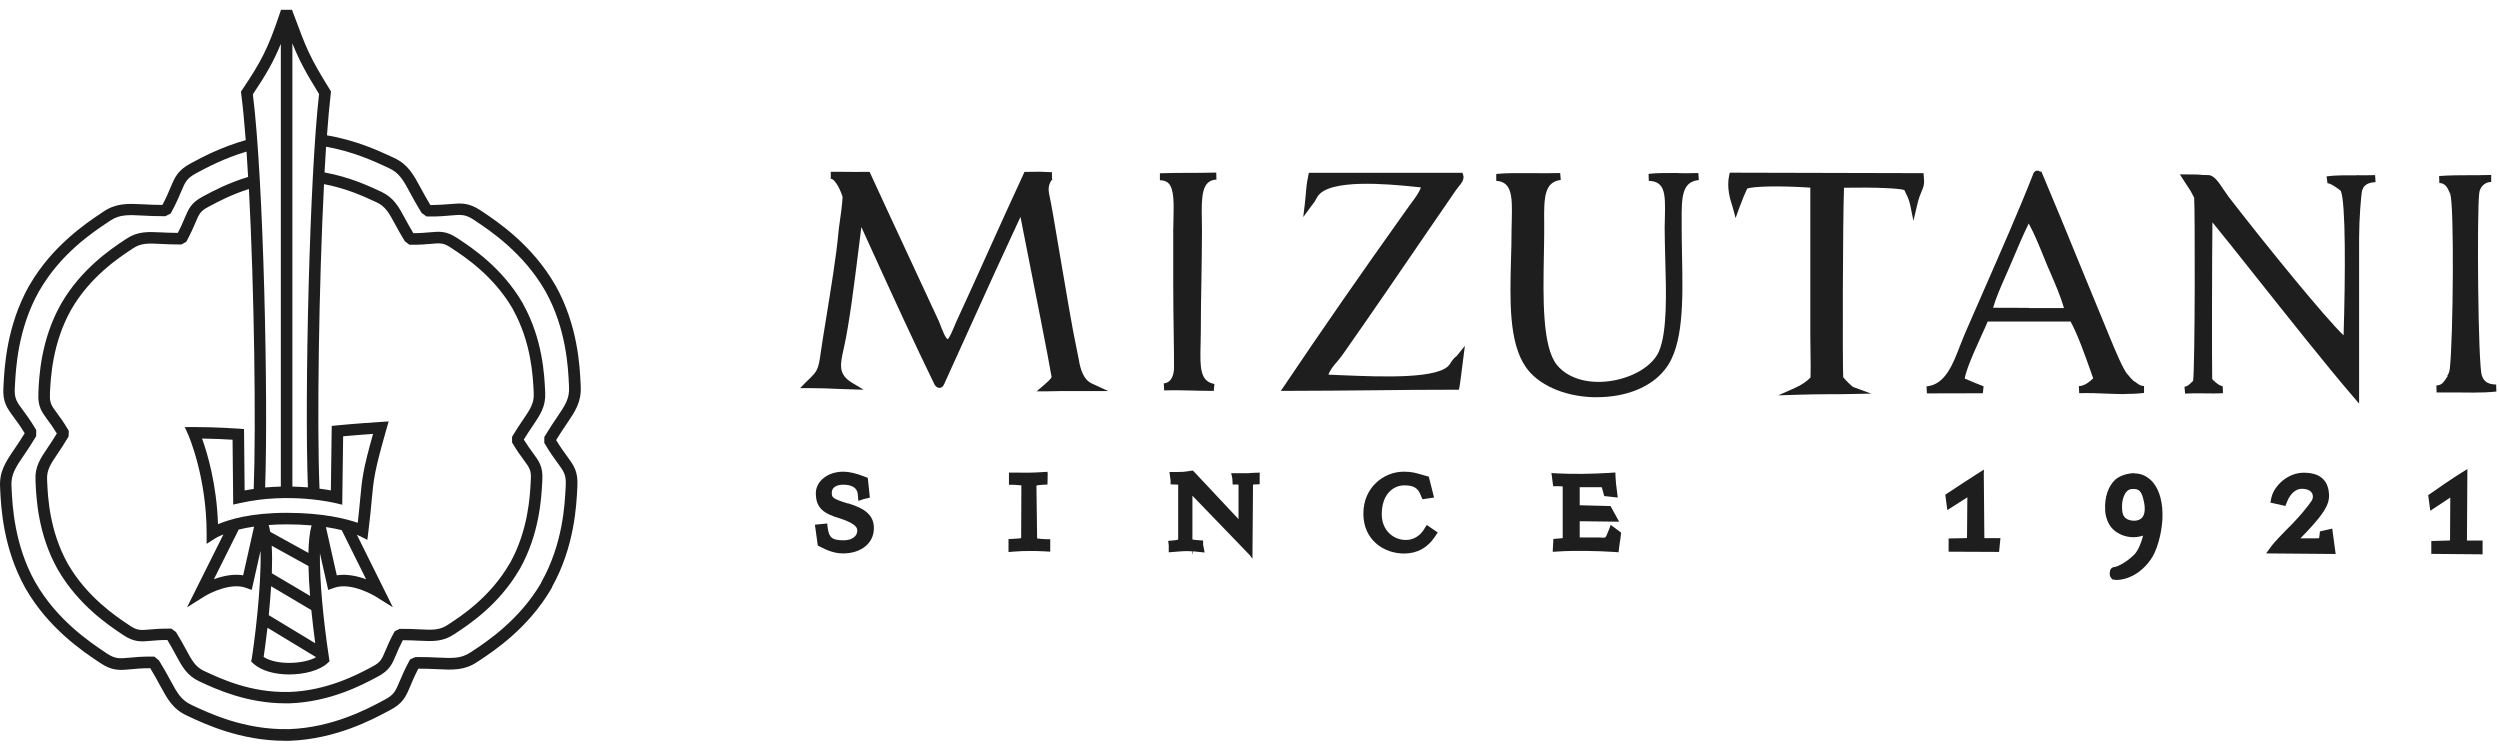 <svg width="171" height="51" viewBox="0 0 171 51" fill="none" xmlns="http://www.w3.org/2000/svg">
<path d="M37.754 40.158C39.296 37.399 39.432 34.56 39.488 33.347L39.494 33.227C39.54 32.234 39.253 31.843 38.778 31.193C38.577 30.918 38.326 30.578 38.04 30.099C38.29 29.689 38.525 29.343 38.733 29.035C39.338 28.143 39.774 27.499 39.722 26.451L39.715 26.283C39.66 25.083 39.53 22.272 38.007 19.542L37.958 19.462C36.387 16.738 34.012 15.153 33 14.477L32.88 14.397C32.05 13.847 31.543 13.892 30.768 13.96C30.427 13.989 30.007 14.021 29.444 14.028H29.438C29.174 13.591 28.966 13.21 28.784 12.87C28.273 11.925 27.905 11.243 26.955 10.8L26.757 10.709C25.901 10.312 24.352 9.594 22.365 9.257C22.446 8.141 22.534 7.168 22.625 6.395L22.641 6.259L22.57 6.142C21.167 3.875 20.975 3.367 20.068 0.925L19.973 0.67H19.222L19.131 0.938C18.324 3.345 17.859 4.212 16.561 6.149L16.479 6.272L16.499 6.417C16.613 7.281 16.713 8.358 16.808 9.584C15.123 10.062 13.844 10.745 13.141 11.123L13.04 11.178C12.159 11.651 11.97 12.097 11.661 12.834C11.531 13.148 11.368 13.53 11.108 14.018C10.623 14.018 10.207 13.995 9.832 13.976C8.749 13.921 7.968 13.882 7.086 14.468L6.924 14.578C5.922 15.247 3.576 16.813 2.031 19.484L1.975 19.575C0.449 22.298 0.303 25.135 0.241 26.348L0.231 26.512C0.179 27.505 0.466 27.893 0.944 28.54C1.149 28.815 1.396 29.155 1.689 29.634C1.442 30.044 1.208 30.387 0.999 30.695C0.391 31.59 -0.045 32.237 0.004 33.295L0.013 33.492C0.072 34.689 0.209 37.487 1.722 40.203L1.767 40.281C3.325 42.985 5.697 44.573 6.709 45.249L6.846 45.34C7.675 45.896 8.16 45.851 8.96 45.776C9.299 45.744 9.715 45.705 10.272 45.705H10.278C10.548 46.145 10.756 46.533 10.942 46.876C11.453 47.817 11.82 48.5 12.774 48.94L12.917 49.008C13.984 49.509 16.453 50.67 19.485 50.67C19.557 50.67 19.628 50.67 19.7 50.67H19.808C22.967 50.557 25.485 49.211 26.558 48.636L26.682 48.571C27.57 48.105 27.759 47.656 28.071 46.912C28.201 46.601 28.361 46.223 28.614 45.737C29.099 45.731 29.522 45.757 29.9 45.773C30.983 45.825 31.767 45.864 32.646 45.275L32.766 45.197C33.771 44.534 36.127 42.979 37.711 40.262L37.76 40.171L37.754 40.158ZM19.999 2.963C20.458 4.102 20.858 4.868 21.825 6.434C21.177 12.006 20.823 27.053 21.06 33.337C20.735 33.311 20.38 33.292 19.999 33.282V2.963ZM22.924 34.404L23.409 34.524L23.471 29.841C24.164 29.779 24.987 29.718 25.517 29.679C24.821 32.153 24.769 32.719 24.642 34.081C24.6 34.521 24.551 35.048 24.47 35.76C23.715 35.498 22.124 35.077 19.622 35.077C17.12 35.077 15.682 35.536 14.911 35.853C14.823 33.107 14.172 30.963 13.821 29.996C14.693 30.009 15.474 30.051 15.907 30.077L15.952 34.514L16.43 34.408C19.801 33.648 22.895 34.398 22.924 34.408V34.404ZM23.373 36.261L25.042 39.621C24.47 39.411 23.734 39.24 23.035 39.35L22.293 36.051C22.709 36.115 23.071 36.187 23.373 36.261ZM18.584 37.328L21.099 38.716C21.112 39.376 21.154 40.071 21.21 40.76L18.594 39.211C18.617 38.544 18.62 37.901 18.584 37.328ZM21.294 41.727C21.379 42.565 21.477 43.351 21.561 43.997L18.383 42.076C18.444 41.449 18.503 40.776 18.545 40.1L21.291 41.727H21.294ZM21.096 37.82L18.483 36.377C18.454 36.209 18.422 36.054 18.379 35.911C18.763 35.882 19.173 35.866 19.622 35.866C20.243 35.866 20.806 35.895 21.311 35.937C21.177 36.423 21.112 37.076 21.096 37.82ZM21.623 44.952C20.774 45.44 18.893 45.508 18.034 44.935C18.086 44.576 18.191 43.845 18.295 42.937L21.623 44.952ZM17.38 36.018L16.632 39.35C15.933 39.236 15.204 39.408 14.631 39.618L16.326 36.222C16.632 36.148 16.98 36.077 17.38 36.018ZM19.209 3.008V33.282C18.864 33.292 18.506 33.311 18.135 33.343C18.353 27.318 18.034 12.31 17.296 6.453C18.184 5.12 18.698 4.25 19.206 3.005L19.209 3.008ZM17.345 33.444C17.143 33.473 16.941 33.505 16.733 33.544L16.691 29.346L16.329 29.32C16.329 29.32 14.836 29.21 13.245 29.21H12.64L12.884 29.76C12.897 29.789 14.133 32.622 14.133 36.481V37.199L14.742 36.811C14.742 36.811 14.924 36.697 15.282 36.555L12.793 41.539L13.98 40.795C14.433 40.514 15.819 39.854 16.798 40.2L17.218 40.349L17.82 37.674C17.898 40.249 17.338 44.369 17.221 45.032L17.179 45.246L17.341 45.395C17.898 45.903 18.838 46.132 19.781 46.132C20.823 46.132 21.864 45.854 22.387 45.372L22.54 45.23L22.505 45C22.121 42.464 21.851 39.709 21.883 37.842L22.449 40.352L22.869 40.203C24.043 39.789 25.673 40.789 25.69 40.799L26.871 41.536L24.411 36.581C24.548 36.633 24.619 36.668 24.623 36.672L25.127 36.927L25.195 36.371C25.319 35.384 25.381 34.705 25.429 34.158C25.56 32.755 25.608 32.231 26.431 29.362L26.584 28.825L26.025 28.861C26.005 28.861 24.2 28.98 23.041 29.097L22.69 29.132L22.631 33.544C22.427 33.505 22.163 33.463 21.854 33.424C21.672 28.87 21.815 19.465 22.163 12.595C23.721 12.889 24.938 13.459 25.621 13.776L25.755 13.837C26.37 14.125 26.601 14.555 27.024 15.335C27.196 15.655 27.395 16.02 27.655 16.441L27.694 16.502L28.003 16.741H28.136C28.719 16.748 29.135 16.709 29.47 16.68C30.118 16.622 30.336 16.602 30.846 16.945L30.924 16.997C31.77 17.553 33.752 18.86 35.06 21.108L35.099 21.189C36.345 23.43 36.452 25.769 36.501 26.765L36.507 26.91C36.54 27.583 36.267 27.987 35.766 28.725C35.561 29.026 35.33 29.368 35.079 29.789L35.024 29.883V30.261L35.079 30.355C35.375 30.85 35.623 31.189 35.824 31.461C36.211 31.985 36.342 32.163 36.309 32.771L36.302 32.907C36.254 33.913 36.133 36.27 34.887 38.509L34.835 38.586C33.527 40.841 31.556 42.131 30.713 42.681L30.632 42.736C30.069 43.114 29.578 43.092 28.686 43.047C28.325 43.027 27.915 43.008 27.424 43.014H27.333L26.994 43.182L26.936 43.292C26.656 43.807 26.493 44.195 26.363 44.505C26.116 45.097 26.031 45.294 25.494 45.582L25.381 45.644C24.483 46.122 22.381 47.242 19.801 47.329H19.723C17.166 47.387 15.116 46.43 14.127 45.97L13.971 45.899C13.362 45.615 13.135 45.188 12.715 44.411C12.539 44.088 12.341 43.719 12.077 43.296L12.038 43.231L11.723 42.998H11.596C11.013 42.992 10.597 43.027 10.259 43.056C9.608 43.114 9.39 43.134 8.879 42.791L8.782 42.726C7.939 42.164 5.967 40.847 4.666 38.609L4.624 38.535C3.381 36.306 3.273 33.971 3.228 32.971L3.221 32.816C3.186 32.153 3.456 31.752 3.944 31.028C4.152 30.72 4.386 30.371 4.643 29.934L4.695 29.847L4.705 29.469L4.646 29.372C4.35 28.867 4.1 28.527 3.898 28.256C3.514 27.735 3.387 27.56 3.417 26.959V26.865C3.469 25.853 3.579 23.485 4.851 21.211L4.887 21.147C6.169 18.931 8.121 17.634 8.957 17.081L9.087 16.994C9.65 16.615 10.142 16.641 11.033 16.686C11.401 16.706 11.814 16.725 12.312 16.722H12.412L12.738 16.541L12.793 16.441C13.07 15.93 13.232 15.545 13.366 15.234C13.616 14.642 13.697 14.442 14.238 14.157L14.348 14.099C14.879 13.814 15.819 13.313 17.026 12.928C17.393 19.879 17.517 29.123 17.354 33.45L17.345 33.444ZM37.018 39.864C35.528 42.416 33.283 43.897 32.324 44.531L32.2 44.612C31.539 45.055 30.97 45.026 29.935 44.977C29.522 44.958 29.054 44.935 28.497 44.942H28.416L28.055 45.1L27.99 45.217C27.674 45.799 27.489 46.239 27.339 46.595C27.053 47.274 26.949 47.529 26.308 47.862L26.181 47.93C25.156 48.48 22.752 49.767 19.788 49.871H19.687C16.733 49.929 14.293 48.775 13.248 48.286L13.099 48.215C12.383 47.885 12.116 47.39 11.632 46.494C11.433 46.126 11.209 45.712 10.909 45.233L10.877 45.178L10.555 44.91H10.412C9.745 44.903 9.263 44.948 8.879 44.984C8.147 45.052 7.874 45.078 7.278 44.677L7.142 44.583C6.176 43.936 3.908 42.422 2.441 39.87L2.398 39.799C0.98 37.254 0.85 34.582 0.794 33.441L0.785 33.243C0.746 32.447 1.064 31.975 1.647 31.121C1.878 30.782 2.138 30.397 2.421 29.922L2.473 29.831L2.48 29.423L2.424 29.326C2.086 28.757 1.8 28.372 1.572 28.062C1.136 27.473 0.973 27.253 1.012 26.542L1.022 26.373C1.081 25.215 1.221 22.508 2.652 19.953L2.704 19.866C4.158 17.349 6.319 15.907 7.357 15.215L7.519 15.105C8.183 14.662 8.752 14.691 9.784 14.746C10.197 14.768 10.665 14.791 11.222 14.788H11.316L11.674 14.604L11.732 14.497C12.048 13.918 12.233 13.478 12.383 13.122C12.666 12.45 12.774 12.197 13.411 11.854L13.512 11.799C14.166 11.45 15.337 10.823 16.863 10.37C16.902 10.923 16.938 11.505 16.971 12.103C15.601 12.517 14.547 13.08 13.964 13.394L13.857 13.452C13.073 13.869 12.897 14.287 12.63 14.921C12.517 15.189 12.38 15.516 12.162 15.93C11.745 15.93 11.387 15.91 11.065 15.897C10.109 15.849 9.419 15.816 8.638 16.337L8.511 16.421C7.63 17.007 5.57 18.375 4.194 20.755L4.155 20.823C2.792 23.256 2.675 25.756 2.626 26.823V26.917C2.577 27.797 2.847 28.162 3.254 28.718C3.43 28.954 3.641 29.245 3.888 29.65C3.67 30.015 3.465 30.319 3.283 30.588C2.756 31.367 2.375 31.93 2.428 32.855L2.434 33.007C2.483 34.062 2.593 36.526 3.931 38.916L3.976 38.994C5.369 41.394 7.448 42.781 8.336 43.373L8.433 43.438C9.178 43.933 9.634 43.894 10.324 43.833C10.617 43.807 10.974 43.774 11.446 43.774C11.674 44.146 11.853 44.479 12.012 44.774C12.461 45.605 12.783 46.203 13.629 46.604L13.785 46.675C14.719 47.109 16.876 48.108 19.511 48.108C19.583 48.108 19.651 48.108 19.723 48.108H19.808C22.586 48.014 24.802 46.834 25.748 46.329L25.862 46.268C26.646 45.847 26.822 45.43 27.085 44.8C27.196 44.531 27.336 44.204 27.554 43.79C27.967 43.79 28.325 43.81 28.644 43.823C29.6 43.871 30.29 43.904 31.068 43.38L31.146 43.328C32.034 42.746 34.113 41.387 35.512 38.981L35.567 38.897C36.911 36.494 37.038 34.003 37.09 32.939L37.096 32.803C37.142 31.914 36.868 31.545 36.459 30.989C36.286 30.753 36.075 30.468 35.827 30.067C36.039 29.718 36.241 29.423 36.416 29.161C36.95 28.372 37.337 27.803 37.291 26.868L37.285 26.726C37.236 25.675 37.122 23.213 35.792 20.817L35.746 20.726C34.344 18.307 32.249 16.926 31.354 16.337L31.276 16.285C30.534 15.787 30.079 15.829 29.389 15.891C29.099 15.917 28.741 15.949 28.273 15.949C28.045 15.577 27.869 15.25 27.71 14.956C27.258 14.122 26.933 13.52 26.083 13.119L25.95 13.057C25.27 12.741 23.91 12.103 22.199 11.796C22.231 11.185 22.267 10.596 22.303 10.037C24.148 10.36 25.605 11.036 26.415 11.411L26.614 11.505C27.323 11.835 27.593 12.333 28.078 13.235C28.276 13.604 28.501 14.018 28.797 14.497L28.839 14.565L29.177 14.807H29.301C29.968 14.817 30.443 14.775 30.827 14.739C31.556 14.675 31.829 14.649 32.428 15.047L32.548 15.127C33.517 15.774 35.782 17.285 37.266 19.85L37.311 19.927C38.739 22.489 38.863 25.17 38.915 26.315L38.922 26.487C38.961 27.276 38.645 27.741 38.066 28.592C37.835 28.935 37.571 29.323 37.285 29.802L37.23 29.896V30.297L37.285 30.387C37.62 30.956 37.903 31.341 38.131 31.652C38.567 32.247 38.73 32.467 38.697 33.185L38.691 33.308C38.635 34.466 38.508 37.179 37.047 39.786L37.008 39.864H37.018Z" fill="#1E1E1E"/>
<path d="M85.447 32.365C85.156 32.373 84.998 32.365 84.849 32.365C84.786 32.365 84.723 32.365 84.645 32.365H84.212L84.291 32.727L84.314 33.144H84.692C84.692 33.144 84.707 33.151 84.715 33.151V35.51L81.641 32.231L81.586 32.184L81.216 32.239C81.004 32.271 80.902 32.286 80.438 32.286H79.99L80.068 32.868V33.128L80.422 33.144C80.469 33.144 80.532 33.144 80.587 33.151V36.839C80.587 36.886 80.587 36.902 80.587 36.902C80.587 36.902 80.587 36.902 80.548 36.918C80.501 36.934 80.422 36.941 80.328 36.957L79.903 36.996L79.942 37.287V37.775H79.99L80.564 37.728C80.784 37.712 80.957 37.696 81.153 37.696C81.263 37.696 81.381 37.696 81.515 37.704L81.57 37.956V37.712C81.672 37.712 81.79 37.728 81.916 37.743L82.396 37.791L82.293 37.256V36.973L81.971 36.949C81.759 36.934 81.633 36.918 81.562 36.902V33.906L85.47 37.956L85.667 38.215L85.706 33.167V33.144C85.706 33.144 85.777 33.144 85.824 33.136L86.162 33.12V32.326L85.745 32.342C85.627 32.342 85.525 32.349 85.439 32.357L85.447 32.365Z" fill="#1E1E1E"/>
<path d="M97.587 35.911L97.39 36.226C97.107 36.674 96.659 36.934 96.164 36.934C95.346 36.934 94.513 36.32 94.513 35.172C94.513 33.812 95.291 33.199 96.054 33.199C96.698 33.199 96.997 33.38 97.186 33.891L97.296 34.15L98.09 34.032L97.728 32.601L97.524 32.546C97.406 32.515 97.296 32.483 97.194 32.452C96.848 32.35 96.549 32.263 96.014 32.263C94.654 32.263 93.254 33.332 93.254 35.133C93.254 36.934 94.654 37.861 96.038 37.861C96.927 37.861 97.642 37.476 98.145 36.714L98.342 36.423L97.689 35.974L97.587 35.904V35.911Z" fill="#1E1E1E"/>
<path d="M135.699 32.326V32.121L135.164 32.46C134.802 32.688 133.733 33.387 133.238 33.718L133.057 33.836L133.198 34.889L134.567 34.016L134.543 36.8C134.543 36.8 134.48 36.808 134.433 36.808L133.285 36.831V37.736L136.634 37.751H136.737L136.831 36.808H135.73L135.691 32.31L135.699 32.326Z" fill="#1E1E1E"/>
<path d="M158.682 36.336L158.659 36.588C158.643 36.769 158.619 36.808 158.619 36.816C158.604 36.816 158.556 36.816 158.509 36.816C158.454 36.816 158.391 36.816 158.352 36.824H157.345C157.495 36.666 157.652 36.501 157.825 36.328C158.879 35.196 159.366 34.52 159.303 33.781C159.217 32.373 158.006 32.342 157.613 32.334H157.566C156.488 32.334 155.545 33.222 155.364 34.04L155.293 34.378L156.323 34.606L156.433 34.323C156.677 33.702 157.094 33.435 157.424 33.435C157.432 33.435 157.44 33.435 157.456 33.435C157.794 33.435 158.037 33.545 158.148 33.741C158.226 33.891 158.218 34.079 158.132 34.229C157.935 34.535 157.338 35.314 156.347 36.281C156.229 36.399 155.553 37.099 155.403 37.303L155.002 37.853L159.759 37.893L159.524 36.155L158.706 36.344L158.682 36.336Z" fill="#1E1E1E"/>
<path d="M58.005 34.441C56.896 34.103 56.896 34.009 56.896 33.702C56.896 33.183 57.525 33.152 57.651 33.152C58.288 33.152 58.634 33.372 58.673 33.812L58.713 34.26L59.09 34.134L59.499 34.04L59.357 32.688L59.161 32.609C58.563 32.373 58.084 32.263 57.675 32.263C56.629 32.263 55.803 32.908 55.803 33.733C55.803 34.779 56.369 35.141 57.486 35.471C58.634 35.849 58.634 36.147 58.634 36.297C58.634 36.753 58.17 36.957 57.714 36.957C56.935 36.957 56.715 36.784 56.621 36.147L56.59 35.919V35.809H56.566L55.74 35.888L55.937 37.319L56.102 37.398C56.456 37.578 56.991 37.854 57.667 37.854C58.909 37.854 59.774 37.146 59.774 36.132C59.774 35.306 59.271 34.811 58.029 34.433L58.005 34.441Z" fill="#1E1E1E"/>
<path d="M70.939 36.839V36.824L70.892 33.214C70.939 33.191 71.057 33.175 71.317 33.159L71.647 33.144L71.663 32.397L71.647 32.271L71.278 32.294C70.633 32.334 70.067 32.342 69.375 32.326H69.013V33.159H69.351C69.587 33.175 69.76 33.191 69.862 33.199L69.847 36.808C69.768 36.824 69.618 36.839 69.312 36.855L68.982 36.871V37.759L69.367 37.728C69.728 37.696 70.067 37.688 70.436 37.688C70.719 37.688 71.057 37.688 71.458 37.712L71.836 37.736V36.879H71.498C71.207 36.863 71.042 36.847 70.955 36.831L70.939 36.839Z" fill="#1E1E1E"/>
<path d="M110.011 36.328C109.83 36.784 109.83 36.784 109.641 36.776C109.547 36.776 109.444 36.761 109.311 36.761H108.084C108.084 36.761 108.068 36.761 108.053 36.761V35.652L110.75 35.684L110.16 34.614L108.053 34.559V33.325H109.201C109.287 33.325 109.358 33.325 109.444 33.325H109.507C109.507 33.325 109.539 33.325 109.554 33.325C109.578 33.38 109.61 33.482 109.665 33.694L109.727 33.93L110.655 34.032L110.592 33.529C110.545 33.167 110.522 33.018 110.506 32.68L110.49 32.318L110.136 32.342C108.941 32.42 107.604 32.436 106.543 32.381L106.118 32.357L106.236 33.254H106.535C106.708 33.254 106.818 33.27 106.889 33.277V36.808C106.81 36.816 106.7 36.831 106.559 36.839L106.252 36.863L106.205 37.744L106.606 37.72C107.659 37.649 109.342 37.681 110.372 37.751L110.71 37.775L110.75 37.437C110.781 37.201 110.789 37.122 110.805 37.036C110.82 36.957 110.836 36.863 110.86 36.635L110.883 36.43L110.176 35.904L110.011 36.328Z" fill="#1E1E1E"/>
<path d="M168.77 32.082L168.228 32.42C167.843 32.656 166.765 33.387 166.262 33.749L166.089 33.867L166.231 34.936L167.599 34.032L167.583 36.957C167.583 36.957 167.52 36.973 167.465 36.973L166.301 37.004V37.885L169.808 37.916V36.973H168.739L168.77 32.082Z" fill="#1E1E1E"/>
<path d="M145.999 32.365C145.638 32.365 145.079 32.475 144.694 32.798C144.199 33.254 143.939 34.024 143.994 34.913C144.002 35.164 144.104 36.037 144.891 36.47C145.402 36.769 146.031 36.824 146.589 36.635C146.447 37.193 146.235 37.657 146.007 37.909C145.402 38.522 144.796 38.75 144.702 38.773C144.529 38.773 144.324 38.868 144.317 39.12C144.301 39.222 144.277 39.379 144.395 39.52L144.505 39.646H144.608C144.678 39.662 144.741 39.67 144.804 39.67C144.883 39.67 144.961 39.654 145.04 39.646C145.323 39.615 146.306 39.41 147.1 38.286C147.509 37.736 147.855 36.564 147.91 35.51C147.957 34.441 147.737 33.576 147.273 33.002C146.904 32.585 146.487 32.381 145.999 32.381V32.365ZM146.377 35.518C146.07 35.699 145.606 35.605 145.425 35.463C145.229 35.314 145.134 35.133 145.15 34.551C145.15 34.284 145.276 33.513 145.795 33.45C146.306 33.411 146.51 33.553 146.668 34.441C146.731 34.819 146.731 35.314 146.385 35.518H146.377Z" fill="#1E1E1E"/>
<path d="M145.323 26.948C145.748 26.948 146.18 26.932 146.652 26.877V26.405C146.408 26.389 146.329 26.326 146.188 26.224C146.117 26.169 146.039 26.106 145.928 26.051C145.811 25.941 145.669 25.776 145.551 25.634C145.252 25.367 144.615 23.81 144.309 23.063L144.269 22.969C143.601 21.357 142.925 19.706 142.256 18.078C141.36 15.884 140.511 13.816 139.693 11.882L139.63 11.733H139.536C139.536 11.733 139.434 11.67 139.355 11.67H139.3C139.166 11.709 139.072 11.827 139.033 12C138.089 14.406 136.823 17.276 135.612 20.044C135.188 21.003 134.779 21.947 134.386 22.851C134.283 23.095 134.181 23.354 134.079 23.614C133.568 24.943 133.049 26.311 131.775 26.429L131.799 26.908C132.703 26.908 133.953 26.908 134.779 26.901H135.628L135.675 26.421C135.557 26.389 134.716 26.035 134.386 25.894C134.409 25.721 134.449 25.619 134.511 25.414L134.598 25.147C134.826 24.51 135.188 23.708 135.51 23C135.683 22.623 135.84 22.277 135.958 21.994H141.627C142.099 22.835 142.618 24.306 143.003 25.391C143.066 25.564 143.121 25.729 143.176 25.878C142.893 26.138 142.595 26.389 142.194 26.413L142.217 26.893C142.909 26.877 143.507 26.893 144.081 26.924C144.497 26.94 144.906 26.956 145.323 26.956V26.948ZM138.781 21.058C137.955 21.058 137.13 21.058 136.328 21.05C136.54 20.327 136.839 19.659 137.122 19.014C137.232 18.77 137.334 18.534 137.436 18.298L137.617 17.874C138.003 16.962 138.372 16.089 138.765 15.287C139.135 15.963 139.449 16.726 139.748 17.465C139.85 17.709 139.945 17.952 140.047 18.196L140.244 18.652C140.574 19.415 140.92 20.201 141.179 21.074C140.401 21.074 139.591 21.074 138.781 21.074V21.058Z" fill="#1E1E1E"/>
<path d="M73.825 24.77C73.77 24.479 73.699 24.117 73.605 23.677C73.346 22.474 72.913 19.863 72.52 17.567C72.174 15.523 71.883 13.761 71.749 13.211C71.639 12.606 71.954 12.283 72.009 12.252C72.009 12.252 71.985 12.26 71.954 12.26V11.78C71.097 11.741 71.042 11.741 70.837 11.749C70.727 11.749 70.578 11.757 70.224 11.757H70.075L70.012 11.898C69.202 13.636 68.384 15.46 67.59 17.213C66.866 18.817 66.143 20.429 65.412 22.002C65.38 22.081 65.341 22.175 65.294 22.277C65.2 22.513 64.94 23.134 64.822 23.197C64.68 23.166 64.445 22.544 64.35 22.309C64.311 22.198 64.272 22.096 64.232 22.002C63.485 20.382 62.73 18.755 61.976 17.143C61.15 15.373 60.332 13.612 59.546 11.898L59.483 11.757H59.326C58.618 11.764 58.107 11.757 57.187 11.749H56.873C56.873 11.749 56.841 11.749 56.825 11.749V12.228H56.849C57.046 12.244 57.407 12.747 57.635 13.471C57.596 14.1 57.494 14.815 57.423 15.295C57.376 15.633 57.352 15.798 57.352 15.869C57.211 17.481 56.818 19.848 56.511 21.75C56.361 22.662 56.228 23.496 56.133 24.148C55.984 25.297 55.866 25.407 55.394 25.878C55.316 25.957 55.221 26.044 55.119 26.146L54.726 26.547H55.292C56.055 26.547 56.652 26.57 57.329 26.602L59.074 26.657L58.288 26.185C57.321 25.603 57.462 24.951 57.706 23.865L57.722 23.787C58.084 22.206 58.453 19.258 58.72 17.103C58.791 16.521 58.862 15.955 58.917 15.531C59.184 16.113 59.452 16.702 59.719 17.292C61.079 20.28 62.495 23.37 63.918 26.295C64.004 26.452 64.13 26.531 64.264 26.531C64.358 26.531 64.492 26.484 64.578 26.279C65.168 24.982 65.75 23.7 66.324 22.427C67.503 19.816 68.628 17.347 69.799 14.839C69.799 14.839 69.799 14.839 69.799 14.831C69.878 15.216 69.98 15.759 70.106 16.388C70.727 19.517 71.765 24.762 71.907 25.666L71.922 25.737C71.938 25.792 71.954 25.87 71.411 26.334L70.908 26.767H71.569C72.465 26.743 72.952 26.743 73.534 26.751C73.865 26.751 74.226 26.751 74.714 26.751H75.807L74.666 26.224C74.252 26.036 73.969 25.548 73.817 24.762L73.825 24.77Z" fill="#1E1E1E"/>
<path d="M99.584 24.392C99.49 24.471 99.372 24.573 99.183 24.88C98.57 25.949 94.497 25.776 91.808 25.666C91.478 25.65 91.163 25.642 90.864 25.627C90.982 25.296 91.218 25.013 91.47 24.723C91.603 24.565 91.729 24.408 91.847 24.243C93.821 21.428 95.802 18.534 97.713 15.735L99.592 12.999C99.639 12.936 99.694 12.865 99.749 12.794C99.962 12.535 100.174 12.268 100.087 11.985L100.032 11.819H89.528L89.488 12.008C89.362 12.629 89.355 12.818 89.331 13.109C89.315 13.29 89.299 13.518 89.252 13.934L89.142 14.847L89.685 14.107C89.811 13.934 89.874 13.856 89.905 13.816C89.936 13.769 89.952 13.754 89.968 13.714C89.976 13.691 89.999 13.643 90.102 13.478C90.833 12.181 95.063 12.606 96.659 12.763C96.895 12.787 97.068 12.802 97.194 12.818C97.052 13.195 96.801 13.526 96.541 13.879C96.439 14.021 96.337 14.155 96.243 14.288C92.972 18.88 90.314 22.717 87.861 26.366L87.609 26.735H88.057C89.999 26.735 91.91 26.712 93.821 26.696C95.731 26.672 97.65 26.657 99.6 26.657H99.789L99.828 26.468C99.852 26.35 99.891 26.067 99.977 25.383L100.198 23.653L99.663 24.321C99.663 24.321 99.608 24.377 99.584 24.4V24.392Z" fill="#1E1E1E"/>
<path d="M167.418 25.729C167.103 26.216 167.009 26.342 166.647 26.366L166.663 26.846C167.213 26.838 167.725 26.846 168.228 26.846C168.558 26.846 168.873 26.853 169.195 26.853C169.706 26.853 170.217 26.838 170.752 26.783L170.736 26.303C170.052 26.295 169.863 25.98 169.761 25.69C169.494 25.068 169.415 14.508 169.58 13.203C169.612 12.849 169.903 12.48 170.335 12.448C170.359 12.448 170.374 12.448 170.398 12.448V11.969C170.398 11.969 170.335 11.969 170.311 11.969C169.745 11.985 169.289 11.985 168.865 11.985C168.228 11.985 167.63 11.985 166.836 12.04L166.852 12.519C167.253 12.519 167.426 12.857 167.552 13.172C167.567 13.211 167.583 13.242 167.591 13.266L167.803 13.164L167.591 13.274C167.874 13.88 167.803 23.126 167.567 25.218C167.544 25.414 167.497 25.548 167.394 25.705L167.418 25.729Z" fill="#1E1E1E"/>
<path d="M161.183 11.992C160.483 11.992 159.759 11.977 159.138 12.063L159.201 12.535C159.413 12.519 160.027 12.967 160.113 13.062C160.451 13.872 160.428 18.786 160.302 22.938C159.099 21.805 155.034 16.828 152.439 13.463C152.345 13.337 152.242 13.18 152.132 13.022C151.779 12.488 151.44 11.977 151.055 11.977C150.646 11.977 150.575 11.961 150.505 11.953C150.41 11.945 150.324 11.929 149.538 11.929H149.105L149.341 12.299C149.522 12.582 149.624 12.739 149.695 12.841C149.828 13.038 149.844 13.062 150.08 13.518C150.143 14.233 150.143 25.029 150.009 26.051C149.954 26.099 149.907 26.146 149.86 26.193C149.671 26.366 149.616 26.421 149.42 26.452L149.459 26.924C150.057 26.893 150.473 26.901 150.866 26.908C151.244 26.908 151.598 26.924 152.054 26.893L152.03 26.413C151.991 26.413 151.763 26.397 151.315 25.933C151.291 25.076 151.299 17.394 151.33 15.208C151.896 15.892 153.044 17.331 154.232 18.833C156.457 21.632 159.225 25.123 160.947 27.121L161.363 27.608V16.238C161.363 15.051 161.497 13.266 161.576 12.999C161.615 12.944 161.639 12.881 161.67 12.802C161.843 12.582 162.071 12.48 162.488 12.456L162.456 11.977C162.055 11.992 161.623 11.992 161.198 11.985L161.183 11.992Z" fill="#1E1E1E"/>
<path d="M81.499 26.712C81.869 26.72 82.246 26.735 82.726 26.735C82.82 26.735 82.923 26.735 83.025 26.735L83.064 26.264C82.097 26.083 82.073 25.21 82.121 23.551C82.121 23.268 82.136 22.969 82.136 22.662C82.136 21.569 82.152 20.406 82.176 19.25C82.191 18.094 82.215 16.938 82.215 15.853C82.215 15.601 82.215 15.342 82.207 15.09C82.168 13.384 82.207 12.33 83.206 12.283L83.19 11.804C81.72 11.843 80.76 11.804 79.337 11.851V12.33C79.604 12.33 79.793 12.401 79.927 12.535C80.32 12.936 80.288 13.942 80.265 15.004C80.265 15.263 80.249 15.523 80.249 15.782C80.249 16.482 80.249 17.198 80.249 17.897C80.249 18.338 80.249 18.77 80.249 19.187C80.249 20.563 80.265 21.719 80.281 22.765C80.296 23.63 80.304 24.416 80.304 25.178C80.304 25.281 80.288 26.161 79.604 26.224L79.628 26.704C80.43 26.68 80.941 26.704 81.484 26.712H81.499Z" fill="#1E1E1E"/>
<path d="M131.539 11.843H131.327C129.385 11.843 127.128 11.835 124.879 11.827C122.646 11.819 120.413 11.811 118.502 11.811H118.314L118.274 12C118.094 12.826 118.345 13.643 118.471 14.029C118.487 14.092 118.502 14.139 118.518 14.178L118.715 14.917L118.974 14.194C119.21 13.557 119.36 13.219 119.446 13.038C119.47 12.991 119.493 12.944 119.509 12.896C119.965 12.747 121.663 12.692 123.826 12.834V22.898C123.826 23.449 123.834 23.905 123.841 24.306C123.849 24.856 123.857 25.296 123.841 25.674C123.841 25.705 123.841 25.737 123.841 25.768C123.841 25.792 123.841 25.823 123.849 25.808C123.598 26.083 123.212 26.342 122.764 26.539L121.632 27.042L122.874 27.003C123.723 26.971 124.439 26.971 125.194 26.963C125.681 26.963 126.177 26.963 126.719 26.948L127.993 26.924L126.79 26.484C126.656 26.436 126.216 25.98 126.075 25.8C126.027 24.895 126.043 15.035 126.13 12.841C128.276 12.802 129.935 12.881 130.258 12.999C130.289 13.077 130.328 13.148 130.36 13.219C130.478 13.447 130.58 13.667 130.659 14.029L130.879 15.106L131.13 14.037C131.24 13.549 131.351 13.297 131.437 13.093C131.579 12.763 131.649 12.574 131.586 12.047L131.563 11.835L131.539 11.843Z" fill="#1E1E1E"/>
<path d="M114.783 11.835C114.099 11.835 113.384 11.819 112.763 11.89L112.778 12.37C113.887 12.409 113.918 13.235 113.879 14.823C113.879 15.067 113.863 15.318 113.863 15.57C113.863 16.23 113.887 16.954 113.903 17.709C113.973 20.044 114.044 22.686 113.478 24.023C113.046 25.029 111.693 25.847 110.113 26.067C108.587 26.279 107.235 25.87 106.496 24.966C105.481 23.724 105.552 20.319 105.599 17.591C105.607 17.001 105.623 16.435 105.623 15.924C105.623 15.696 105.623 15.468 105.623 15.248C105.599 13.471 105.639 12.456 106.755 12.307L106.716 11.835C106.15 11.851 105.513 11.851 104.884 11.843C103.925 11.835 103.02 11.827 102.344 11.898V12.37C103.413 12.441 103.445 13.416 103.406 14.996C103.406 15.24 103.39 15.491 103.39 15.735C103.39 16.404 103.374 17.095 103.351 17.787C103.28 20.547 103.201 23.401 104.349 25.084C105.175 26.303 106.944 27.105 108.965 27.168C109.059 27.168 109.146 27.168 109.24 27.168C111.237 27.168 112.959 26.468 113.887 25.265C115.169 23.677 115.114 20.524 115.051 17.473C115.043 16.867 115.027 16.27 115.027 15.696C115.027 15.523 115.027 15.35 115.027 15.177C115.011 13.423 115.059 12.433 116.199 12.315L116.167 11.835C115.719 11.851 115.247 11.851 114.783 11.843V11.835Z" fill="#1E1E1E"/>
</svg>
